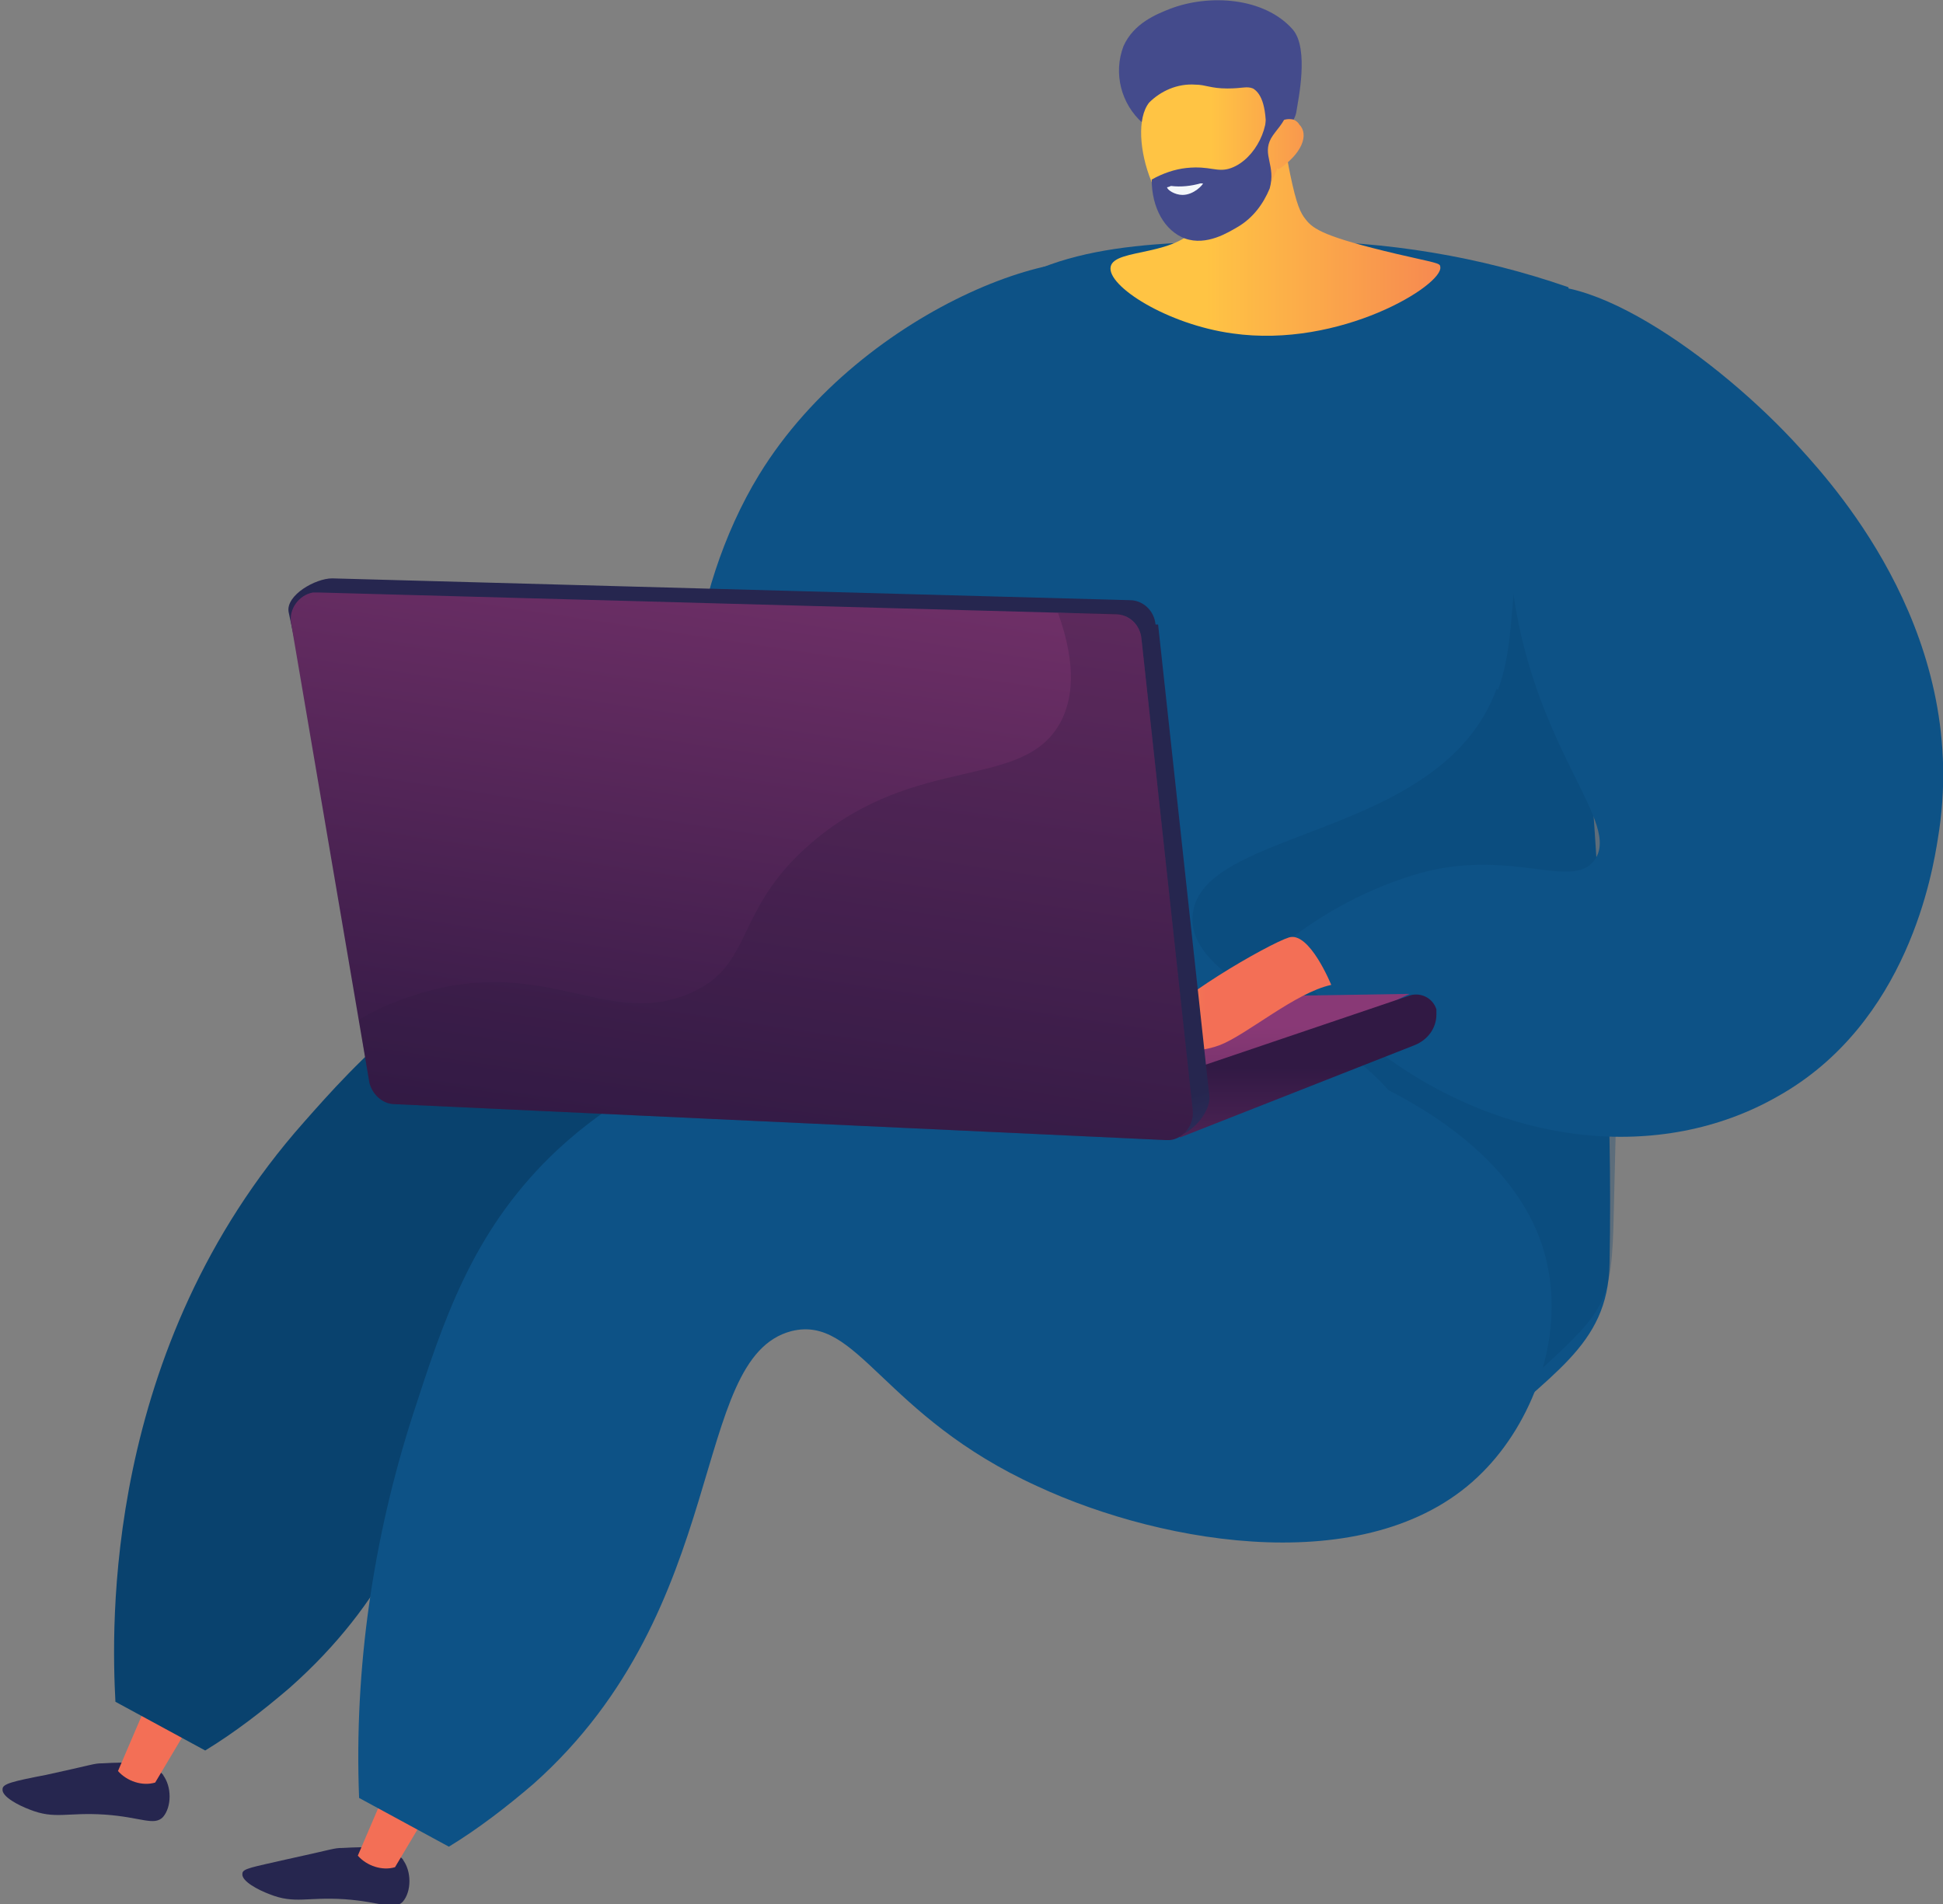 <?xml version="1.0" encoding="UTF-8"?>
<svg id="Calque_1" data-name="Calque 1" xmlns="http://www.w3.org/2000/svg" xmlns:xlink="http://www.w3.org/1999/xlink" viewBox="0 0 15.15 14.85">
  <rect x="0" y="0" width="15.15" height="14.85" fill="#808080" stroke="none"/>
  <defs>
    <style>
      .cls-1 {
        fill: #f4f7fa;
      }

      .cls-1, .cls-2, .cls-3, .cls-4, .cls-5, .cls-6, .cls-7, .cls-8, .cls-9, .cls-10, .cls-11, .cls-12, .cls-13, .cls-14, .cls-15, .cls-16, .cls-17, .cls-18 {
        stroke-width: 0px;
      }

      .cls-2, .cls-3 {
        isolation: isolate;
        opacity: .3;
      }

      .cls-2, .cls-15 {
        fill: #09426e;
      }

      .cls-3 {
        fill: url(#Dégradé_sans_nom_10-4);
      }

      .cls-4 {
        fill: #0d5286;
      }

      .cls-5 {
        fill: url(#Dégradé_sans_nom_13-4);
      }

      .cls-6 {
        fill: url(#Dégradé_sans_nom_13-3);
      }

      .cls-7 {
        fill: url(#Dégradé_sans_nom_13-2);
      }

      .cls-8 {
        fill: url(#Dégradé_sans_nom_13-5);
      }

      .cls-9 {
        fill: url(#Dégradé_sans_nom_14-5);
      }

      .cls-10 {
        fill: url(#Dégradé_sans_nom_14-4);
      }

      .cls-11 {
        fill: url(#Dégradé_sans_nom_14-3);
      }

      .cls-12 {
        fill: url(#Dégradé_sans_nom_14-2);
      }

      .cls-13 {
        fill: url(#Dégradé_sans_nom_10-2);
      }

      .cls-14 {
        fill: url(#Dégradé_sans_nom_10-3);
      }

      .cls-16 {
        fill: url(#Dégradé_sans_nom_14);
      }

      .cls-17 {
        fill: url(#Dégradé_sans_nom_13);
      }

      .cls-18 {
        fill: url(#Dégradé_sans_nom_10);
      }
    </style>
    <linearGradient id="Dégradé_sans_nom_14" data-name="Dégradé sans nom 14" x1="-395.18" y1="299.01" x2="-395.13" y2="299.01" gradientTransform="translate(9376.6 2526.45) scale(23.8 -8.4)" gradientUnits="userSpaceOnUse">
      <stop offset="0" stop-color="#444b8c"/>
      <stop offset="1" stop-color="#26264f"/>
    </linearGradient>
    <linearGradient id="Dégradé_sans_nom_13" data-name="Dégradé sans nom 13" x1="-373.96" y1="297.96" x2="-373.91" y2="298.06" gradientTransform="translate(3867.16 3220.35) scale(10.36 -10.7)" gradientUnits="userSpaceOnUse">
      <stop offset="0" stop-color="#ffc444"/>
      <stop offset="1" stop-color="#f36f56"/>
    </linearGradient>
    <linearGradient id="Dégradé_sans_nom_14-2" data-name="Dégradé sans nom 14" x1="-396.53" y1="300.35" x2="-396.47" y2="300.35" gradientTransform="translate(9410.9 2539.39) scale(23.8 -8.41)" xlink:href="#Dégradé_sans_nom_14"/>
    <linearGradient id="Dégradé_sans_nom_13-2" data-name="Dégradé sans nom 13" x1="-377.02" y1="299.06" x2="-376.97" y2="299.16" gradientTransform="translate(3900.66 3231.94) scale(10.36 -10.7)" xlink:href="#Dégradé_sans_nom_13"/>
    <linearGradient id="Dégradé_sans_nom_10" data-name="Dégradé sans nom 10" x1="-408.13" y1="293.62" x2="-408.14" y2="293.77" gradientTransform="translate(42474.37 3921.03) scale(104.05 -13.32)" gradientUnits="userSpaceOnUse">
      <stop offset="0" stop-color="#311944"/>
      <stop offset="1" stop-color="#893976"/>
    </linearGradient>
    <linearGradient id="Dégradé_sans_nom_10-2" data-name="Dégradé sans nom 10" x1="-404.23" y1="297.82" x2="-404.23" y2="297.73" gradientTransform="translate(14705.19 6027.23) scale(36.35 -20.21)" xlink:href="#Dégradé_sans_nom_10"/>
    <linearGradient id="Dégradé_sans_nom_13-3" data-name="Dégradé sans nom 13" x1="-401.32" y1="295.4" x2="-401.26" y2="295.4" gradientTransform="translate(10450.24 4791.43) scale(26.02 -16.19)" xlink:href="#Dégradé_sans_nom_13"/>
    <linearGradient id="Dégradé_sans_nom_14-3" data-name="Dégradé sans nom 14" x1="-408.33" y1="302.81" x2="-408.34" y2="302.83" gradientTransform="translate(52940.54 23853.9) scale(129.63 -78.74)" xlink:href="#Dégradé_sans_nom_14"/>
    <linearGradient id="Dégradé_sans_nom_10-3" data-name="Dégradé sans nom 10" x1="-408.3" y1="302.84" x2="-408.28" y2="302.92" gradientTransform="translate(51981.77 23415.41) scale(127.3 -77.29)" xlink:href="#Dégradé_sans_nom_10"/>
    <linearGradient id="Dégradé_sans_nom_10-4" data-name="Dégradé sans nom 10" x1="-408" y1="302.78" x2="-407.94" y2="302.78" gradientTransform="translate(48033.33 22520.8) scale(117.67 -74.36)" xlink:href="#Dégradé_sans_nom_10"/>
    <linearGradient id="Dégradé_sans_nom_13-4" data-name="Dégradé sans nom 13" x1="-405.6" y1="298.34" x2="-405.54" y2="298.34" gradientTransform="translate(18885.86 11611.8) scale(46.54 -38.92)" xlink:href="#Dégradé_sans_nom_13"/>
    <linearGradient id="Dégradé_sans_nom_14-4" data-name="Dégradé sans nom 14" x1="-401.46" y1="296.2" x2="-401.49" y2="296.28" gradientTransform="translate(10360.05 8298.56) scale(25.81 -28.1)" xlink:href="#Dégradé_sans_nom_14"/>
    <linearGradient id="Dégradé_sans_nom_13-5" data-name="Dégradé sans nom 13" x1="-399.84" y1="292.01" x2="-399.78" y2="292.01" gradientTransform="translate(9089.88 5990.68) scale(22.71 -20.51)" xlink:href="#Dégradé_sans_nom_13"/>
    <linearGradient id="Dégradé_sans_nom_14-5" data-name="Dégradé sans nom 14" x1="-398.71" y1="294.63" x2="-398.76" y2="294.74" gradientTransform="translate(7858.45 6710.65) scale(19.71 -22.87)" xlink:href="#Dégradé_sans_nom_14"/>
  </defs>
  <path id="Tracé_1041" data-name="Tracé 1041" class="cls-4" d="M5.65,6.18c-.42-.23-.3-1.55.27-2.48.81-1.32,2.58-1.94,2.94-1.55.37.4-.7,1.91-.87,2.15-.63.89-1.85,2.15-2.34,1.88Z"/>
  <path id="Tracé_1042" data-name="Tracé 1042" class="cls-16" d="M1.27,13.84c.07.09.07.25,0,.33-.07.07-.17,0-.45-.02-.3-.02-.39.04-.59-.04-.08-.03-.22-.1-.21-.16,0-.04.08-.06.34-.11.37-.08.37-.09.44-.09.19-.01.39-.02.48.1Z"/>
  <path id="Tracé_1043" data-name="Tracé 1043" class="cls-17" d="M1.13,13.32l-.21.49c.07.08.19.12.29.09l.28-.47-.37-.12Z"/>
  <path id="Tracé_1044" data-name="Tracé 1044" class="cls-12" d="M3.14,14.5c.07.09.07.25,0,.33-.07.07-.17,0-.45-.02-.3-.02-.39.04-.59-.04-.08-.03-.22-.1-.21-.16,0-.04.08-.05.34-.11.37-.08.37-.09.44-.09.19-.01.39-.02.48.1Z"/>
  <path id="Tracé_1045" data-name="Tracé 1045" class="cls-7" d="M3,13.98l-.21.49c.07.08.19.12.29.09l.28-.47-.37-.12Z"/>
  <path id="Tracé_1046" data-name="Tracé 1046" class="cls-4" d="M12.23,2.24c-.69-.24-1.42-.36-2.15-.36-1.03,0-1.86,0-2.43.49-1.39,1.18.17,4.01-.63,6.11-.09.23-.34.96-.12,1.74.04.14.12.27.27.48.84,1.25,3.25,1.66,4.33.58.57-.57,1.04-.77,1.05-1.43.05-2.57-.34-5.14-.32-7.62Z"/>
  <path id="Tracé_1047" data-name="Tracé 1047" class="cls-2" d="M11.68,5.38c.2-.54,0-1.15.43-1.42.18-.1.38-.15.58-.14-.03,1.89-.06,3.78-.11,5.75-.02.65-.1.68-.73,1.26-.73.66-1.99.88-3.08.66,1.42-.87,2.43-1.77,2.28-2.55-.17-.9-1.82-1.17-1.75-1.81.07-.68,1.94-.58,2.37-1.76Z"/>
  <path id="Tracé_1048-2" data-name="Tracé 1048-2" class="cls-4" d="M11.78,2.3c.48-.32,1.62.49,2.26,1.2.3.33,1.33,1.49,1.07,3.04-.04.25-.23,1.44-1.25,2.01-.91.52-2.13.39-3.11-.35l-.4-.36-.4-.43c.31-.26.67-.46,1.05-.58.75-.24,1.25.12,1.43-.12.22-.29-.45-.84-.63-2.08-.05-.33-.56-1.99-.03-2.35Z"/>
  <path id="Tracé_1049" data-name="Tracé 1049" class="cls-15" d="M10.81,10.67c.2,1.05-.33.58-1.45-.14-1.18-.75-3.8-1.93-5.09-.9-.97.76-.5,2.19-2.01,3.53-.21.18-.43.35-.66.49l-.7-.38c-.03-.57-.1-2.75,1.47-4.52.38-.43,1.1-1.25,2.2-1.51,2.99-.7,6.06,2.47,6.25,3.44Z"/>
  <path id="Tracé_1050-2" data-name="Tracé 1050-2" class="cls-4" d="M12.06,9.84c.14.61-.12,1.26-.5,1.64-.84.85-2.48.57-3.47.11-1.21-.55-1.4-1.34-1.92-1.21-.8.21-.46,2.15-2.01,3.53-.21.18-.43.35-.66.49l-.7-.38c-.04-1.01.11-2.03.42-2.99.24-.74.46-1.41,1.07-2.01.76-.74,1.66-.93,2.18-1.04,2.19-.43,5.23.28,5.59,1.86Z"/>
  <g id="Groupe_356" data-name="Groupe 356">
    <path id="Tracé_1051" data-name="Tracé 1051" class="cls-18" d="M5.25,7.84l5.74-.09-1.53.74-4.23-.28v-.37Z"/>
    <path id="Tracé_1052" data-name="Tracé 1052" class="cls-13" d="M11.2,7.91h0c0,.11-.07.2-.17.24l-1.83.72v-.5s1.8-.61,1.8-.61c.08-.02.17.02.2.11,0,.01,0,.03,0,.04Z"/>
  </g>
  <path id="Tracé_1053" data-name="Tracé 1053" class="cls-6" d="M10.38,7.68s-.17-.42-.33-.37-.96.51-1.03.7l-.07.19s.35.03.56-.05.59-.41.87-.47Z"/>
  <g id="Groupe_358" data-name="Groupe 358">
    <g id="Groupe_357" data-name="Groupe 357">
      <path id="Tracé_1054" data-name="Tracé 1054" class="cls-11" d="M9.03,4.87l.4,3.68c.01.13-.16.32-.29.31l-5.94-.36c-.1,0-.18-.08-.2-.17l-.75-3.56c-.02-.13.21-.26.34-.26l6.22.17c.1,0,.19.08.2.19Z"/>
      <path id="Tracé_1055" data-name="Tracé 1055" class="cls-14" d="M8.9,4.98l.4,3.68c.01.11-.07.22-.18.23-.01,0-.02,0-.03,0l-6.01-.28c-.1,0-.18-.08-.2-.17l-.61-3.58c-.02-.11.06-.22.17-.24.01,0,.03,0,.04,0l6.22.17c.1,0,.19.08.2.19Z"/>
    </g>
    <path id="Tracé_1056" data-name="Tracé 1056" class="cls-3" d="M5.37,7.75c.52-.22.34-.65.96-1.18.82-.7,1.65-.4,1.94-.94.09-.17.13-.43-.02-.85h.45c.1.02.19.09.2.2l.4,3.68c.01.11-.07.22-.18.23-.01,0-.02,0-.03,0l-6.01-.28c-.1,0-.18-.08-.2-.17l-.08-.49c.2-.12.43-.2.65-.25.88-.18,1.31.3,1.92.05Z"/>
  </g>
  <g id="Groupe_360" data-name="Groupe 360">
    <path id="Tracé_1057" data-name="Tracé 1057" class="cls-5" d="M9.98.47c0,.3.02.6.08.89.05.24.08.3.12.35.06.08.16.14.71.27.3.07.34.07.34.1.03.14-.78.64-1.62.52-.51-.07-.98-.37-.95-.52.03-.15.54-.07.7-.35.11-.2-.01-.47-.15-.7.14-.26.64-.31.78-.56Z"/>
    <g id="Groupe_359" data-name="Groupe 359">
      <path id="Tracé_1058" data-name="Tracé 1058" class="cls-10" d="M8.91.96c-.17-.15-.23-.39-.15-.6.08-.18.26-.25.36-.29.31-.12.74-.09.96.16.13.15.04.56.03.63-.01.08-.06.12-.1.19-.05.1-.14.25-.27.5-.04-.07-.08-.14-.13-.2-.06-.08-.14-.15-.22-.21-.22-.16-.34-.07-.49-.18Z"/>
      <path id="Tracé_1059" data-name="Tracé 1059" class="cls-8" d="M9.96,1.31s-.12.4-.54.48c-.38.07-.65-.75-.46-.99.09-.09.22-.15.36-.14.08,0,.12.03.25.03.12,0,.15-.02.2,0,.05.03.11.11.1.37.05-.09.13-.14.2-.13.02,0,.05.02.06.04.08.08.02.23-.16.35Z"/>
      <path id="Tracé_1060" data-name="Tracé 1060" class="cls-9" d="M9.77.63s.06.07.09.16c.06.18-.07.45-.26.52-.11.04-.16-.02-.35,0-.09.01-.18.04-.27.09,0,.22.1.4.26.46.17.06.34-.05.41-.09.12-.07.2-.18.25-.3.05-.18-.06-.26.01-.39.04-.07.1-.11.14-.23,0-.03.01-.05.02-.08-.12-.08-.28-.17-.3-.14Z"/>
      <path id="Tracé_1061" data-name="Tracé 1061" class="cls-1" d="M9.13,1.45c.08.01.16,0,.23-.02,0,0,.01,0,.02,0,0,.01-.07.09-.16.09-.06,0-.12-.04-.12-.06,0,0,.01,0,.03-.01Z"/>
    </g>
  </g>
</svg>